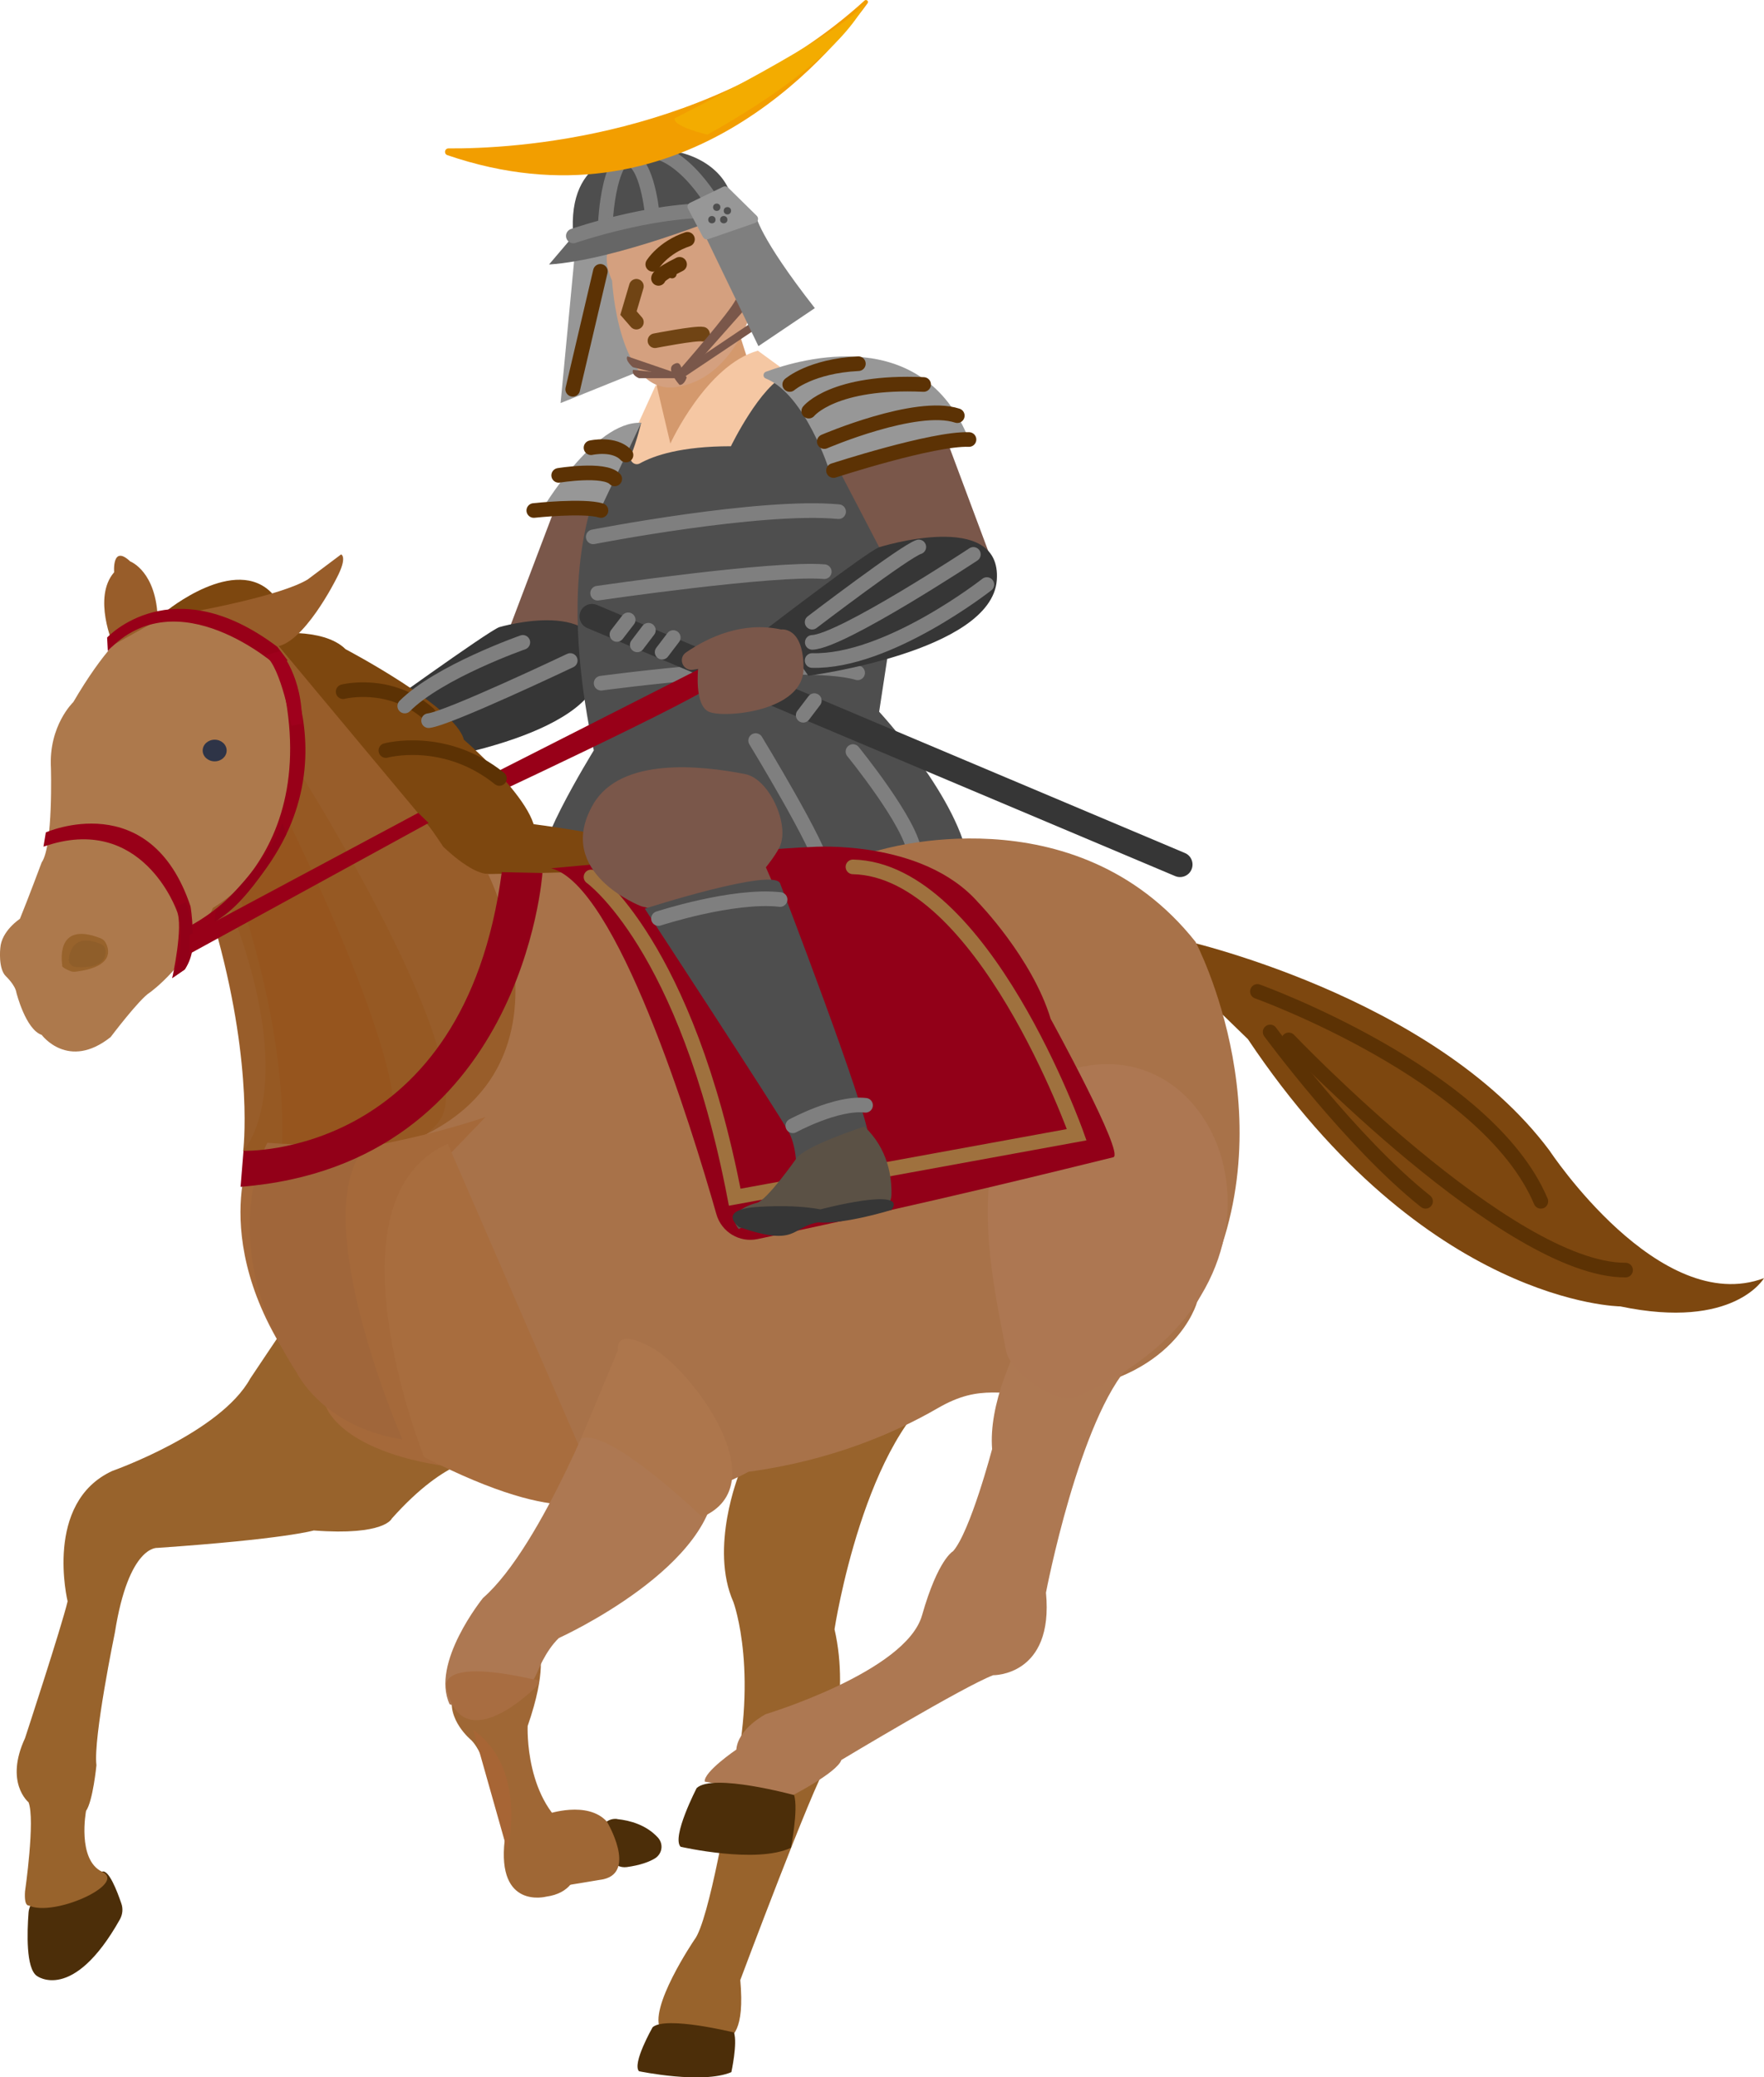 <?xml version="1.0" encoding="UTF-8"?>
<svg id="_レイヤー_2" data-name="レイヤー 2" xmlns="http://www.w3.org/2000/svg" width="120.55" height="141.93" viewBox="0 0 120.55 141.93">
  <defs>
    <style>
      .cls-1 {
        stroke: #704414;
      }

      .cls-1, .cls-2, .cls-3, .cls-4 {
        fill: none;
        stroke-linecap: round;
        stroke-miterlimit: 10;
      }

      .cls-2 {
        stroke: #5c3204;
      }

      .cls-3 {
        stroke: #7f7f7f;
      }

      .cls-4 {
        stroke: #9f713e;
      }

      .cls-5 {
        fill: #f3ac00;
      }

      .cls-5, .cls-6, .cls-7, .cls-8, .cls-9, .cls-10, .cls-11, .cls-12, .cls-13, .cls-14, .cls-15, .cls-16, .cls-17, .cls-18, .cls-19, .cls-20, .cls-21, .cls-22, .cls-23, .cls-24, .cls-25, .cls-26, .cls-27, .cls-28, .cls-29, .cls-30, .cls-31, .cls-32, .cls-33, .cls-34, .cls-35, .cls-36, .cls-37, .cls-38, .cls-39, .cls-40 {
        stroke-width: 0px;
      }

      .cls-6 {
        fill: #4c2e09;
      }

      .cls-7 {
        fill: #7a574a;
      }

      .cls-8 {
        fill: #4e4e4e;
      }

      .cls-9 {
        fill: #5c3204;
      }

      .cls-10 {
        fill: #5b5145;
      }

      .cls-11 {
        fill: #980018;
      }

      .cls-12 {
        fill: #965923;
      }

      .cls-13 {
        fill: #96551e;
      }

      .cls-14 {
        fill: #2e3447;
      }

      .cls-15 {
        fill: #363636;
      }

      .cls-16 {
        fill: #a87249;
      }

      .cls-17 {
        fill: #ad764c;
      }

      .cls-18 {
        fill: #ad794c;
      }

      .cls-19 {
        fill: #ad7852;
      }

      .cls-20 {
        fill: #ad7752;
      }

      .cls-21 {
        fill: #d4a07f;
      }

      .cls-22 {
        fill: #d4996d;
      }

      .cls-23 {
        fill: #a86d3e;
      }

      .cls-24 {
        fill: #a86d41;
      }

      .cls-25 {
        fill: #a5693a;
      }

      .cls-26 {
        fill: #a76535;
      }

      .cls-27 {
        fill: #9f001c;
      }

      .cls-28 {
        fill: #920018;
      }

      .cls-29 {
        fill: #666;
      }

      .cls-30 {
        fill: #8f5e2a;
      }

      .cls-31 {
        fill: #910018;
      }

      .cls-32 {
        fill: #985d2a;
      }

      .cls-33 {
        fill: #98632c;
      }

      .cls-34 {
        fill: #979797;
      }

      .cls-35 {
        fill: #7d470f;
      }

      .cls-36 {
        fill: #a0663a;
      }

      .cls-37 {
        fill: #9f6735;
      }

      .cls-38 {
        fill: #7f7f7f;
      }

      .cls-39 {
        fill: #f29e00;
      }

      .cls-40 {
        fill: #f5c7a3;
      }
    </style>
  </defs>
  <g id="What_is_inuyama_City" data-name="What is inuyama City">
    <g>
      <polygon class="cls-34" points="39.3 17.15 38.31 27.54 43.93 25.27 42.78 17.44 39.3 17.15"/>
      <polygon class="cls-22" points="44.87 25.56 45 30.61 49.26 30.17 51.41 25.56 50.46 22.58 44.87 25.56"/>
      <path class="cls-40" d="M45.81,30.31s2.44-5.35,5.98-6.35l1.52,1.11-1.67,5.23-9.63,2.17,2.84-6.23.96,4.06Z"/>
      <polygon class="cls-7" points="34.84 42.86 38.45 33.34 46.24 35.39 40.65 46.94 34.84 42.86"/>
      <path class="cls-15" d="M25.28,48.96s8.06-5.83,8.84-6.11c0,0,7.3-2.15,6.94,2.75-.36,4.9-12.88,6.53-12.88,6.53,0,0-2-3-2.9-3.18Z"/>
      <path class="cls-8" d="M40.58,51.27c-3.76-17.69,3.24-22.39,3.24-22.39,0,0-.31,1.3-.7,2.23-.16.38.25.75.61.55.97-.54,2.84-1.17,6.22-1.17,0,0,2.02-4.17,3.84-4.9,1.81-.73,2.54,0,2.54,0l5.44,11.97-1.69,11.07s5.59,6.02,6.14,10.49c0,0-10.38.16-13.64.16s-13.29-.29-15.11-.16,3.11-7.85,3.11-7.85Z"/>
      <path class="cls-3" d="M41.08,46.68s13.65-1.85,17.53-.71"/>
      <polygon class="cls-7" points="60.6 38.38 57.31 32.07 64.62 29.85 67.67 38.01 60.6 38.38"/>
      <path class="cls-15" d="M52.34,43s6.95-5.33,7.74-5.61c0,0,8.4-2.65,8.04,2.25-.36,4.9-12.88,6.53-12.88,6.53,0,0-2-3-2.9-3.18Z"/>
      <path class="cls-34" d="M36.95,34.96s3.65-6.24,6.87-6.07l-2.68,5.67-4.19.41Z"/>
      <path class="cls-21" d="M41.83,19.18s.41,7.82,4.35,7.27c3.94-.54,5.23-5.35,5.23-5.35l-2.83-7.3s-9.02.44-6.75,5.38Z"/>
      <polyline class="cls-1" points="43.49 19.56 42.95 21.39 43.49 22.01"/>
      <path class="cls-1" d="M44.76,23.28s2.78-.54,3.25-.45"/>
      <path class="cls-8" d="M50.07,14.21c0,2.19-2.86-.1-7.46,1.48-.84.29-3.17,2.31-3.31,1.46-.98-6.07,2.8-6.91,5.64-6.91s5.13,1.78,5.13,3.97Z"/>
      <path class="cls-3" d="M41.34,16.12s-.01-4.75,1.61-5.7"/>
      <path class="cls-3" d="M44.61,14.97s-.26-3.4-1.38-4.04"/>
      <path class="cls-3" d="M48.93,14.24s-2.22-4.14-5.01-3.99"/>
      <path class="cls-29" d="M37.53,18.06l1.65-1.94s6.58-2.67,10.29-1.35c0,0-7.32,2.99-11.93,3.3Z"/>
      <path class="cls-39" d="M30.65,10.14c4.42.03,18.07-.69,28.43-10.1.12-.11.31.04.21.18-2.69,3.72-12.89,15.8-28.72,10.38-.25-.09-.19-.46.08-.46Z"/>
      <path class="cls-15" d="M80.31,59.86l-40.18-16.95c-.44-.18-.64-.69-.46-1.12h0c.18-.44.69-.64,1.12-.46l40.18,16.95c.44.18.64.69.46,1.12h0c-.18.44-.69.64-1.12.46Z"/>
      <line class="cls-3" x1="55.65" y1="47.87" x2="54.89" y2="48.87"/>
      <line class="cls-3" x1="42.93" y1="42.35" x2="42.16" y2="43.35"/>
      <line class="cls-3" x1="44.31" y1="43.06" x2="43.55" y2="44.06"/>
      <line class="cls-3" x1="46.01" y1="43.56" x2="45.25" y2="44.56"/>
      <path class="cls-11" d="M31.51,53.97l16.63-8.44s1.04.39.79,1.1c-.25.7-17.23,8.6-17.23,8.6l-.19-1.25Z"/>
      <path class="cls-7" d="M47.37,45.76c-.69.12-1.07-.78-.49-1.18,1.53-1.05,3.86-2.14,6.5-1.57,0,0,1.55-.24,1.53,2.69s-5.47,3.39-6.47,2.93c-1-.45-.73-2.93-.73-2.93l-.35.06Z"/>
      <path class="cls-34" d="M56.7,32.21s-1.66-5.26-4.37-6.35c-.21-.08-.2-.38.01-.46,2.46-.91,10.73-3.27,13.88,4.64l-9.52,2.18Z"/>
      <path class="cls-2" d="M53.97,26.27s1.44-1.26,4.69-1.42"/>
      <path class="cls-2" d="M55.27,28.09s1.67-2.1,7.85-1.82"/>
      <path class="cls-2" d="M56.33,30.17s6.28-2.7,9.09-1.77"/>
      <path class="cls-2" d="M56.96,32.15s6.78-2.21,9.26-2.12"/>
      <path class="cls-3" d="M55.5,42.51s6.37-4.86,7.29-5.14"/>
      <path class="cls-3" d="M66.52,37.88s-9.01,5.94-11.01,6.01"/>
      <path class="cls-3" d="M67.44,39.94s-6.78,5.33-11.94,5.19"/>
      <path class="cls-3" d="M40.54,36.68s11.39-2.22,16.77-1.72"/>
      <path class="cls-3" d="M40.84,40.53s12.04-1.76,15.49-1.47"/>
      <path class="cls-3" d="M51.64,50.6s4.54,7.46,4.56,8.65"/>
      <path class="cls-3" d="M58.29,51.35s4.02,4.93,4.2,6.93"/>
      <g>
        <path class="cls-6" d="M2.88,129.48c-.53.21-.89.67-.93,1.21-.1,1.34-.18,3.78.56,4.31,0,0,2.45,1.89,5.68-3.85.19-.34.23-.74.1-1.1-.29-.85-.86-2.33-1.31-2.17l-4.1,1.6Z"/>
        <path class="cls-35" d="M13.49,41.74s2.51-1.8,5.14-.93c.04.01.08.03.12.04,2.67.96-3.77,1.41-3.77,1.41l-1.49-.52Z"/>
        <path class="cls-35" d="M29.29,55.54s13.26,1.03,16.64,2.94-16.88,1.59-16.88,1.59c0,0-2.04-3.88.24-4.52Z"/>
        <path class="cls-33" d="M50.51,100.7s-2.04,5.05-.39,8.76c0,0,1.88,5.05-.24,13.21,0,0-1.41,8.61-2.43,9.87,0,0-3.22,4.75-2.28,6.16,0,0,3.61,1.11,4.24.82.63-.3,1.49-.74,1.18-4.23,0,0,5.03-13.44,5.89-14.62,0,0,1.65-4.6.55-9.35,0,0,2.04-13.36,7.77-16.85l-14.29,6.24Z"/>
        <path class="cls-33" d="M32.98,99.67s-2.36-.22-6.2,4.08c0,0-.47,1.19-5.34.82,0,0-1.96.59-10.68,1.19,0,0-1.96-.22-2.91,5.79,0,0-1.49,7.2-1.26,9.06,0,0-.24,2.45-.71,3.12,0,0-.63,3.34,1.1,4.16,1.73.82-3.3,3.12-5.03,2.3,0,0-.31.07-.24-.96,0,0,.71-4.9.24-6.09,0,0-1.65-1.34-.24-4.38,0,0,2.51-7.65,2.91-9.35,0,0-1.65-6.75,3.06-8.91,0,0,7.38-2.6,9.42-6.31,0,0,2.28-3.41,2.59-3.86l13.27,9.35Z"/>
        <path class="cls-35" d="M80.57,64.17s17.36,3.78,25.32,14.44c0,0,7.51,11.39,14.66,8.72,0,0-2.04,3.56-9.82,1.93,0,0-13.31-.11-25.45-18.26l-3.06-2.97-1.65-3.86Z"/>
        <path class="cls-16" d="M32.06,59.74s20.11-.22,27.96-1.63c0,0,13.43-4.16,21.68,6.24,0,0,6.71,12.67.1,24.63,0,0-1.44,5.41-9.91,6.17-3.46.31-4.79-.68-7.8,1.06-2.9,1.68-7.26,3.58-12.94,4.35,0,0-10.84,6.22-20.27-1.05,0,0-16.84-2.21-13.82-22.38l15-17.37Z"/>
        <path class="cls-6" d="M42.17,124.29c.9.09,1.99.4,2.78,1.25.41.44.32,1.12-.2,1.44-.38.23-.98.46-1.92.59-.46.06-.9-.17-1.08-.58l-.62-1.38c-.3-.67.27-1.41,1.04-1.33Z"/>
        <path class="cls-32" d="M18.67,43.67s6.99,7.2,11.62,14.18c0,0,1.88,1.86,3.06,1.86,0,0,9.19,18.19-13.12,19.97,0,0-2.36.22-3.61-1.04,0,0,.71-5.57-1.73-14.55,0,0-.39-1.48-.86-1.78l4.63-18.63Z"/>
        <path class="cls-12" d="M20.56,52.89s12.45,19.76,9.46,23.7c-2.98,3.93-12.88,3.19-13.39,2.04,0,0,4.04-4.19-1.06-17.04,0,0,4.56-5.23,4.99-8.7Z"/>
        <path class="cls-13" d="M19.54,55.77s9.92,19.82,6.83,22.42c-2.83,2.38-6.79,1.8-7.15.82,0,0,.82-6.46-2.75-17.47,0,0,2.76-2.79,3.06-5.76Z"/>
        <path class="cls-18" d="M11.21,42.11s-2.12-1.11-6.2,5.86c0,0-1.69,1.6-1.53,4.49,0,0,.16,5.34-.63,6.46,0,0-.94,2.52-1.49,3.86,0,0-1.26.82-1.34,2,0,0-.16,1.41.39,1.93,0,0,.63.59.71,1.11,0,0,.63,2.52,1.73,2.89,0,0,1.81,2.45,4.71.15,0,0,1.96-2.6,2.67-3.04,0,0,2.67-1.86,4.32-5.79,0,0,7.26-4.05,5.3-13.03,0,0,1.37-7.53-8.64-6.9Z"/>
        <path class="cls-32" d="M7.74,44.07s-1.43-3.26.06-4.97c0,0-.16-1.93,1.1-.74,0,0,1.81.67,1.88,4.01l-3.04,1.7Z"/>
        <path class="cls-33" d="M4.26,65.98s-.6-3.14,2.62-1.87c.15.06.27.17.34.3.26.49.57,1.65-2.05,1.98-.14.02-.28,0-.41-.06-.23-.1-.56-.26-.51-.36Z"/>
        <path class="cls-14" d="M15.49,51.28c0,.41-.37.74-.82.74s-.82-.33-.82-.74.37-.74.82-.74.82.33.82.74Z"/>
        <path class="cls-37" d="M36.85,112.81s.55,1.26-.79,5.12c0,0-.24,5.27,3.22,7.35,0,0,1.34,3.86-1.96,4.31,0,0-3.38.89-2.83-3.86,0,0-.94-5.49-2.28-6.83,0,0-1.73-1.41-1.26-3.12l5.89-2.97Z"/>
        <path class="cls-37" d="M37.4,123.95s2.75-.96,4.08.52c0,0,2.04,3.41-.24,3.93l-3.14.52-.71-4.97Z"/>
        <path class="cls-35" d="M11.33,41.78s4.77-3.93,7.29-1.21c.03.03.06.07.09.1l-5.5,1.11h-1.88Z"/>
        <path class="cls-11" d="M3.12,56.88s7.15-3.19,9.9,5.05c0,0,.51,2.86-.39,4.31l-.86.59s.79-3.56.31-4.6c0,0-2.36-6.75-9.11-4.38l.16-.96Z"/>
        <path class="cls-11" d="M12.74,63.38s10.01-4.42,6.24-18l.16-.89s6.75,10.99-6.4,20v-1.11Z"/>
        <path class="cls-25" d="M31.38,100.29s-7.33-14.87-1.78-20.25l3.58-3.72s-8.66,3.04-16.1,2.59c0,0-3.35,7.6,5.2,17.2,0,0,1.01,3.26,9.1,4.19Z"/>
        <path class="cls-36" d="M27.49,98.33s-6.44-14.79-2.7-19.74l1.26-.96s-2.77.86-7.78.45c0,0-3.75,6.85,1.99,15.68,0,0,1.78,3.73,7.23,4.59Z"/>
        <path class="cls-6" d="M43.68,141.52s4.33.9,6.3.06c0,0,.43-1.96.18-2.71,0,0-4.65-1.15-5.56-.36,0,0-1.44,2.52-.92,3.02Z"/>
        <path class="cls-26" d="M32.34,118.2l2.33,8.23s1.44-5.56-2.33-8.23Z"/>
        <path class="cls-19" d="M74.24,84.46s-6.91,8.54-6.44,14.55c0,0-1.49,5.64-2.67,6.98,0,0-1.02.52-2.12,4.38-1.1,3.86-10.68,6.75-10.68,6.75,0,0-1.89.97-2.01,2.42,0,0-2.24,1.52-2.16,2.19l5.81,1.04s3.22-1.63,3.53-2.52c0,0,8.4-5.05,10.37-5.79,0,0,4.16.07,3.61-5.64,0,0,2.28-11.95,5.81-15.66l3.69-4.82s1.88-8.68-6.75-3.86Z"/>
        <path class="cls-6" d="M46.51,126.18s5.18,1.19,7.54.07c0,0,.52-2.6.22-3.6,0,0-5.56-1.52-6.66-.48,0,0-1.73,3.34-1.1,4.01Z"/>
        <path class="cls-23" d="M30.6,78.15l10.45,24.07s-2.07,2.46-12.07-2.67c0,0-7.03-17.56,1.62-21.4Z"/>
        <path class="cls-19" d="M41.33,94.41s-4.24,11.21-8.32,14.77c0,0-3.61,4.45-2.28,7.27,0,0,4.32,1.56,5.97-2.15,0,0,.55-1.48,1.49-2.38,0,0,10.99-4.97,10.68-11.06,0,0-5.5-8.46-7.54-6.46Z"/>
        <path class="cls-24" d="M36.66,115.23s-4.92,5-6.11.27c0,0-1.14-2.34,5.94-.75,0,0,.56-.04.17.48Z"/>
        <path class="cls-17" d="M39.72,98.28l2.51-6.03s-.32-1.64,2.35-.15c2.67,1.49,8.59,9.31,3.4,11.55,0,0-6.32-6.11-8.26-5.36Z"/>
        <path class="cls-35" d="M18.37,43.33s3.68-.53,5.25,1.03c0,0,7.53,3.95,8.08,6.18,0,0,6.53,5.6,4.48,7.31l-6.34-.77-11.47-13.75Z"/>
        <path class="cls-32" d="M13.49,41.74s5.73-1.04,7.54-2.15l2.28-1.71s.47.15-.31,1.63c0,0-2.28,4.6-4.24,4.68l-5.26-2.45Z"/>
        <path class="cls-11" d="M7.37,44.49l-.05-.93s4.44-4.81,11.64.64l.69.92-.69.41s-6.84-6.13-11.6-1.04Z"/>
        <path class="cls-27" d="M18.12,44.78l1.02-.3s1.57,1.78,1.49,4.97l-.72.14s-.69-4-1.79-4.82Z"/>
        <path class="cls-28" d="M19.31,56.22l.25.78s-2.3,4.56-4.89,5.97l.06-.73s3.48-3.19,4.58-6.02Z"/>
        <path class="cls-28" d="M12.05,61.94l.65-.3s1.18,2.82-.08,4.6l-.86.59s1.13-2.07.29-4.89Z"/>
        <path class="cls-30" d="M4.7,65.53c.08-.68.47-1.74,2.19-1.03.17.07.29.21.31.38.07.45-.04,1.3-1.99,1.2-.31-.02-.54-.27-.51-.55Z"/>
        <polygon class="cls-31" points="13.2 63.92 17.81 61.47 17.66 61.97 13.2 64.48 13.2 63.92"/>
        <polygon class="cls-11" points="12.94 63.9 28.58 55.54 29.29 56.23 12.94 65.18 12.94 63.9"/>
        <path class="cls-2" d="M88.07,71.05s15.01,15.75,23.02,15.73"/>
        <path class="cls-2" d="M85.93,67.74s15.69,5.64,19.37,14.34"/>
        <path class="cls-2" d="M86.8,70.51s5.56,7.56,10.62,11.57"/>
        <path class="cls-2" d="M23.45,47.26s3.21-.82,5.84,1.52"/>
        <path class="cls-2" d="M26.37,51.28s4.01-1.1,7.76,1.91"/>
        <path class="cls-28" d="M16.63,78.63s15.07.53,17.66-19.04l2.78.06s-1.33,19.91-20.63,21.44l.2-2.45Z"/>
        <path class="cls-20" d="M73.58,95.44c-1.39.6-4.55-1.67-4.83-3.16-.99-5.2-3.85-17.14,4.83-19.31,10.65-2.66,16.55,15.32,0,22.46Z"/>
        <path class="cls-28" d="M37.63,59.33s14.06-1.31,17.83-1.46c0,0,7.54-.58,11.39,3.79,0,0,3.69,3.79,4.95,7.95,0,0,5.1,9.27,4.28,9.46-2.89.7-11.97,3-24.31,5.59-1.24.26-2.46-.48-2.81-1.69-1.71-6.01-6.82-22.57-11.32-23.65Z"/>
        <path class="cls-4" d="M40.39,59.92s6.51,4.62,9.82,21.88l23.37-4.27s-6.41-18.1-15.29-18.3"/>
      </g>
      <path class="cls-7" d="M53.35,57.69c.54-1.54-.83-4.49-2.43-4.8-3-.59-8.49-1.19-10.38,2.06-2.72,4.68,3.28,6.97,3.28,6.97l10.88,2.77-2.36-5.43s.8-.98,1.01-1.56Z"/>
      <path class="cls-8" d="M44.05,62.09s8.93-2.88,9.27-1.71c0,0,5.94,15.41,6.06,17.41,0,0-3.82,3.84-4.97,2.61,0,0,.15-1.81-.5-3.04-.65-1.23-9.85-15.28-9.85-15.28Z"/>
      <path class="cls-10" d="M50.48,83.98s2.49-1.52,5.75-.64c0,0,1.72-.25,3.61-.51.6-.08,1.06-.58,1.08-1.19.03-1.18-.21-3.12-1.85-4.67,0,0-4.18,1.35-4.69,2.24,0,0-1.99,2.84-2.68,2.98,0,0-2.26.53-1.21,1.79Z"/>
      <path class="cls-15" d="M60.92,82.67s-3.22,1-5.01.85c-1.86.31-1.39,1.7-5.4.32,0,0-1.46-1.08.92-1.35,0,0,2.58-.25,4.64.14,0,0,6.04-1.59,4.85.04Z"/>
      <path class="cls-5" d="M46.11,8.08S57.65,2.3,59.1.22c0,0-1.16,3.61-10.75,8.98,0,0-2.43-.57-2.24-1.12Z"/>
      <path class="cls-3" d="M45,62.76s5.08-1.66,8.31-1.3"/>
      <path class="cls-3" d="M54.18,76.92s3-1.63,4.97-1.4"/>
      <path class="cls-2" d="M36.48,34.88s3.39-.37,4.59,0"/>
      <path class="cls-2" d="M38.18,32.48s3.11-.51,3.83.24"/>
      <path class="cls-2" d="M40.39,30.59s1.59-.36,2.39.5"/>
      <path class="cls-3" d="M35.73,43.89s-5.74,2.01-8.07,4.35"/>
      <path class="cls-3" d="M38.97,45.13s-8.36,3.97-9.68,4.11"/>
      <path class="cls-3" d="M39.18,16.12s6.39-2.21,10.88-1.64"/>
      <path class="cls-9" d="M46.24,18.71c0,.17-.14.31-.31.31s-.31-.14-.31-.31.14-.31.31-.31.31.14.31.31Z"/>
      <path class="cls-2" d="M45,19.02s-.09-.2,1.44-.96"/>
      <path class="cls-2" d="M44.61,18.06s.71-1.15,2.37-1.71"/>
      <path class="cls-7" d="M46.43,25.27s3.53-4.03,3.85-4.81l.58.72-3.89,4.39-.55-.29Z"/>
      <polygon class="cls-7" points="51.41 22.01 46.39 25.38 46.64 25.84 51.51 22.58 51.41 22.01"/>
      <path class="cls-38" d="M55.69,21.05l-3.86,2.6-3.91-8.1,3.73-.85s.18,1.43,4.04,6.36Z"/>
      <path class="cls-34" d="M48.04,16.2l-1.02-1.94c-.08-.15-.02-.33.13-.4l2.27-1.1c.11-.05.24-.03.33.05l1.97,1.94c.15.15.09.41-.11.48l-3.21,1.11c-.14.05-.29-.01-.35-.14Z"/>
      <path class="cls-7" d="M46.44,26.3s-.98-1.07-.4-1.41c.58-.33.43.4.89.89,0,0-.14.52-.48.52Z"/>
      <path class="cls-7" d="M42.88,24.35l3.06,1.05.31.44-3-.75s-.57-.47-.37-.75Z"/>
      <path class="cls-7" d="M43.26,25.27l2.82.29.2.28h-2.61s-.54-.2-.41-.57Z"/>
      <circle class="cls-8" cx="48.98" cy="14.16" r=".25"/>
      <circle class="cls-8" cx="49.46" cy="15.01" r=".25"/>
      <circle class="cls-8" cx="48.65" cy="15.01" r=".25"/>
      <circle class="cls-8" cx="49.71" cy="14.4" r=".25"/>
      <line class="cls-2" x1="41.03" y1="18.54" x2="39.14" y2="26.6"/>
    </g>
  </g>
</svg>